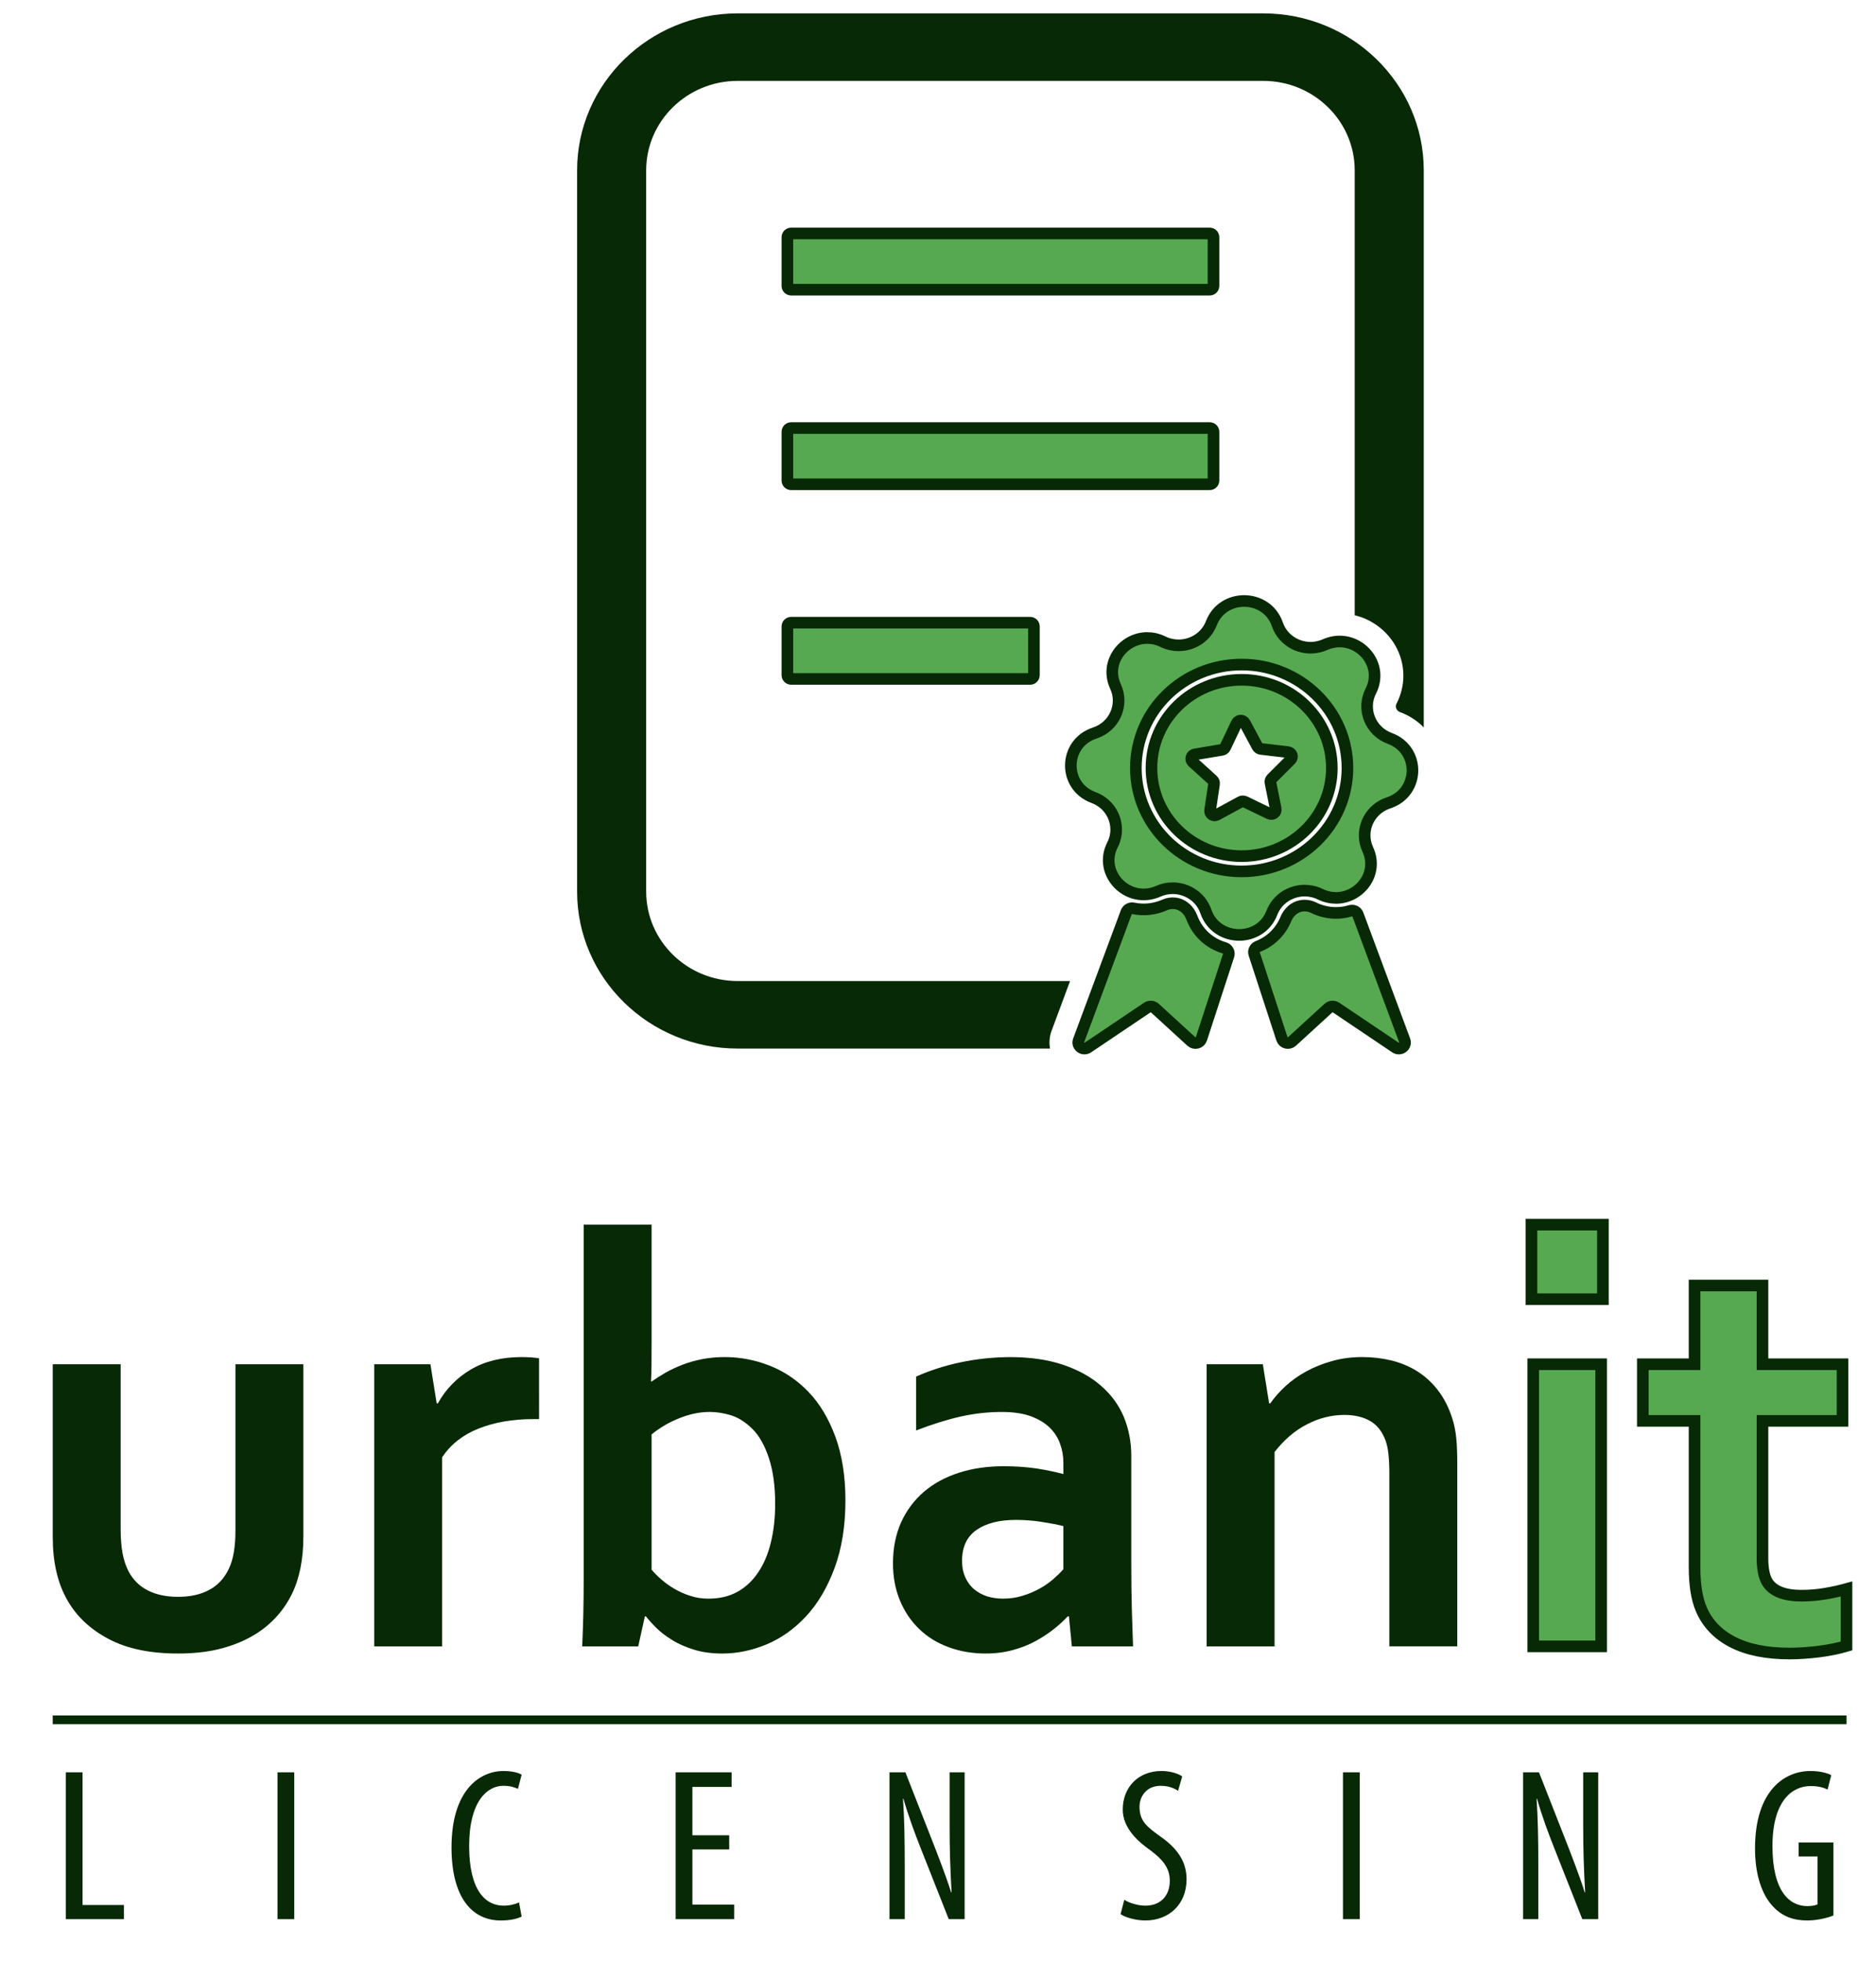 <?xml version="1.0" encoding="utf-8"?>
<!-- Generator: Adobe Illustrator 16.0.0, SVG Export Plug-In . SVG Version: 6.00 Build 0)  -->
<!DOCTYPE svg PUBLIC "-//W3C//DTD SVG 1.1//EN" "http://www.w3.org/Graphics/SVG/1.1/DTD/svg11.dtd">
<svg version="1.1" id="Layer_1" xmlns="http://www.w3.org/2000/svg" xmlns:xlink="http://www.w3.org/1999/xlink" x="0px" y="0px"
	 width="646px" height="675px" viewBox="0 0 646 675" enable-background="new 0 0 646 675" xml:space="preserve">
<g>
	<path fill="#072905" d="M22.656,609.998h5.771v45.672h14.25v4.875H22.656V609.998z"/>
	<path fill="#072905" d="M101.329,609.998v50.547h-5.774v-50.547H101.329z"/>
	<path fill="#072905" d="M179.627,659.645c-1.575,0.826-4.05,1.354-7.2,1.354c-9.896,0-16.949-7.951-16.949-25.125
		c0-19.949,9.899-26.324,17.849-26.324c3.075,0,5.25,0.604,6.3,1.275l-1.275,4.875c-1.2-0.525-2.475-1.054-5.1-1.054
		c-5.4,0-11.7,5.25-11.7,20.697c0,15.449,5.7,20.553,11.853,20.553c2.175,0,4.125-0.522,5.325-1.125L179.627,659.645z"/>
	<path fill="#072905" d="M251.101,636.547h-12.676v18.975h14.4v5.023h-20.174v-50.547h19.273v5.023h-13.5v16.646H251.1
		L251.101,636.547L251.101,636.547z"/>
	<path fill="#072905" d="M306.3,660.545v-50.547h5.476l9.301,23.699c2.102,5.396,4.727,12.146,6.447,17.623h0.15
		c-0.449-7.949-0.674-14.479-0.674-23.248v-18.074h5.174v50.547h-5.475l-9.604-24.299c-2.022-5.1-4.196-10.875-6-17.174h-0.147
		c0.451,6.75,0.601,13.199,0.601,23.998v17.475H306.3z"/>
	<path fill="#072905" d="M387.148,653.871c1.727,1.125,4.727,2.025,7.272,2.025c5.25,0,8.4-3.451,8.4-8.556
		c0-4.646-2.701-7.5-6.681-10.5c-3.975-2.771-9.521-7.5-9.521-14.021c0-7.65,5.324-13.275,13.348-13.275
		c3.15,0,5.927,0.977,7.125,1.875l-1.424,4.951c-1.274-0.9-3.375-1.729-6-1.729c-4.949,0-7.274,3.75-7.274,7.198
		c0,5.023,2.625,6.979,7.428,10.427c6.072,4.272,8.771,8.924,8.771,14.549c0,8.701-6.146,14.178-14.174,14.178
		c-3.449,0-7.125-1.125-8.549-2.178L387.148,653.871z"/>
	<path fill="#072905" d="M468.223,609.998v50.547h-5.771v-50.547H468.223z"/>
	<path fill="#072905" d="M524.471,660.545v-50.547h5.478l9.301,23.699c2.104,5.396,4.729,12.146,6.449,17.623h0.147
		c-0.451-7.949-0.676-14.479-0.676-23.248v-18.074h5.176v50.547h-5.475l-9.602-24.299c-2.023-5.1-4.201-10.875-6-17.174h-0.148
		c0.447,6.75,0.6,13.199,0.6,23.998v17.475H524.471z"/>
	<path fill="#072905" d="M631.344,659.27c-2.174,0.9-5.771,1.729-8.998,1.729c-4.426,0-8.551-1.201-11.926-4.951
		c-3.674-3.896-6.15-10.873-6.074-20.098c0.074-19.65,10.125-26.4,19.049-26.4c3.15,0,5.625,0.604,7.199,1.429l-1.271,4.946
		c-1.354-0.674-3.148-1.196-5.854-1.196c-6.299,0-13.123,5.021-13.123,20.696c0,15.604,5.924,20.623,12,20.623
		c1.949,0,3.074-0.375,3.523-0.6v-16.5h-6.523v-4.802h11.998V659.27z"/>
</g>
<path fill="#072905" d="M61.311,569.112c-9.579,0-17.544-1.646-23.828-4.962c-6.319-3.319-11.091-7.769-14.284-13.379
	c-1.714-3.014-2.99-6.295-3.797-9.922c-0.84-3.595-1.244-7.599-1.244-12.013V469.54h23.391v56.729c0,3.284,0.235,6.093,0.673,8.485
	c0.474,2.361,1.177,4.414,2.084,6.159c1.579,2.907,3.797,5.097,6.688,6.534c2.891,1.438,6.318,2.153,10.318,2.153
	c4.2,0,7.796-0.783,10.755-2.395c2.99-1.607,5.242-4.039,6.755-7.32c1.513-3.115,2.252-7.494,2.252-13.105V469.54h23.391v59.298
	c0,7.869-1.344,14.542-4.032,19.948c-1.514,3.044-3.462,5.851-5.881,8.349c-2.386,2.497-5.21,4.652-8.47,6.397
	c-3.226,1.78-6.922,3.147-11.023,4.141C70.957,568.633,66.385,569.112,61.311,569.112z"/>
<path fill="#072905" d="M185.628,488.43h-1.95c-7.158,0-13.44,1.096-18.854,3.252c-5.445,2.153-9.612,5.439-12.57,9.891v65.078
	h-23.39v-97.105h19.355l2.151,13.479h0.403c2.756-4.959,6.553-8.824,11.36-11.666c4.839-2.842,10.62-4.276,17.408-4.276
	c2.354,0,4.37,0.14,6.083,0.413L185.628,488.43L185.628,488.43z"/>
<path fill="#072905" d="M291.125,516.385c0,8.76-1.244,16.525-3.729,23.271c-2.489,6.737-5.781,12.28-9.815,16.629
	c-4.033,4.346-8.569,7.561-13.609,9.684c-5.043,2.091-10.148,3.147-15.26,3.147c-3.597,0-6.856-0.444-9.746-1.335
	c-2.891-0.892-5.411-1.983-7.562-3.354c-2.188-1.335-4-2.738-5.479-4.21c-1.479-1.47-2.622-2.771-3.495-3.899h-0.37l-2.284,10.334
	h-19.292c0.134-2.875,0.269-6.435,0.369-10.678c0.102-4.242,0.135-8.281,0.135-12.078V421.503h23.392v40.375
	c0,2.875,0,5.509-0.034,7.974c-0.034,2.431-0.102,4.313-0.167,5.646h0.201c1.513-1.063,3.159-2.089,4.907-3.114
	c1.779-0.991,3.697-1.883,5.813-2.703c2.083-0.786,4.336-1.438,6.789-1.916c2.419-0.441,4.978-0.686,7.662-0.686
	c5.313,0,10.451,0.992,15.459,2.944c5.042,1.98,9.479,4.994,13.377,9.029c3.898,4.036,6.99,9.238,9.311,15.534
	C289.982,500.92,291.125,508.173,291.125,516.385L291.125,516.385z M266.926,517.582c0-6.09-0.705-11.325-2.15-15.707
	c-1.446-4.379-3.327-7.73-5.646-10.023c-2.32-2.326-4.739-3.863-7.26-4.688c-2.521-0.786-5.007-1.198-7.495-1.198
	c-3.394,0-6.854,0.72-10.385,2.122c-3.527,1.402-6.722,3.252-9.611,5.612v46.567c0.907,1.096,2.05,2.225,3.394,3.387
	c1.311,1.164,2.823,2.226,4.504,3.218c1.646,0.958,3.46,1.778,5.442,2.396c1.949,0.65,4.033,0.959,6.25,0.959
	c3.798,0,7.126-0.787,9.982-2.358c2.823-1.576,5.209-3.802,7.125-6.677c1.95-2.871,3.394-6.295,4.368-10.297
	C266.422,526.923,266.926,522.475,266.926,517.582z"/>
<path fill="#072905" d="M368.089,556.314h-0.403c-1.312,1.401-2.854,2.841-4.705,4.313c-1.849,1.473-3.968,2.875-6.318,4.174
	c-2.354,1.301-4.975,2.328-7.861,3.114c-2.893,0.788-6.016,1.197-9.377,1.197c-4.537,0-8.771-0.718-12.707-2.155
	c-3.965-1.438-7.324-3.523-10.146-6.229c-2.824-2.703-5.043-5.953-6.656-9.82c-1.613-3.83-2.419-8.143-2.419-12.864
	c0-5.235,0.939-9.889,2.789-14.063c1.883-4.141,4.503-7.631,7.83-10.506c3.361-2.875,7.358-5.063,12.031-6.565
	c4.641-1.505,9.813-2.261,15.461-2.261c4.135,0,7.932,0.272,11.428,0.787c3.461,0.551,6.52,1.197,9.143,1.916v-3.898
	c0-2.262-0.371-4.448-1.145-6.536c-0.738-2.122-1.947-3.969-3.63-5.608c-1.682-1.645-3.864-2.91-6.554-3.899
	c-2.688-0.958-5.98-1.438-9.849-1.438c-4.705,0-9.442,0.516-14.185,1.574c-4.702,1.063-9.848,2.67-15.359,4.79v-18.544
	c4.807-2.123,9.881-3.764,15.258-4.893c5.412-1.166,11.025-1.746,16.941-1.815c6.957,0,13.07,0.856,18.277,2.603
	c5.211,1.744,9.612,4.141,13.108,7.187c3.529,3.046,6.185,6.639,7.933,10.776c1.715,4.144,2.588,8.655,2.588,13.517v36.608
	c0,6.438,0.065,11.943,0.2,16.563c0.136,4.584,0.271,8.692,0.402,12.317h-21.07L368.089,556.314L368.089,556.314z M366.173,525.248
	c-2.219-0.549-4.772-1.028-7.664-1.473c-2.891-0.445-5.813-0.65-8.737-0.65c-5.711,0-10.22,1.164-13.511,3.456
	c-3.327,2.327-4.975,5.851-4.975,10.606c0,2.188,0.369,4.104,1.141,5.75c0.742,1.642,1.75,3.011,3.027,4.068
	c1.274,1.063,2.789,1.882,4.469,2.434c1.715,0.511,3.531,0.783,5.414,0.783c2.353,0,4.603-0.308,6.687-0.956
	c2.088-0.616,4.033-1.438,5.78-2.396c1.779-0.958,3.359-2.053,4.771-3.252c1.412-1.231,2.621-2.396,3.598-3.522V525.248
	L366.173,525.248z"/>
<path fill="#072905" d="M437.02,483.023h0.401c1.379-2.021,3.127-3.972,5.211-5.92c2.115-1.949,4.502-3.627,7.191-5.101
	c2.688-1.47,5.68-2.668,8.903-3.557c3.263-0.929,6.726-1.371,10.388-1.371c3.496,0,6.854,0.413,10.114,1.196
	c3.228,0.82,6.22,2.054,8.904,3.767c2.688,1.711,5.076,3.897,7.125,6.604c2.084,2.735,3.699,5.954,4.873,9.683
	c0.675,2.088,1.109,4.347,1.348,6.776c0.232,2.431,0.336,5.269,0.336,8.482v63.063H478.42V507.25c0-2.602-0.1-4.824-0.303-6.707
	c-0.199-1.881-0.535-3.523-1.074-4.926c-1.176-3.082-2.959-5.271-5.344-6.606c-2.42-1.333-5.313-2.019-8.703-2.019
	c-4.539,0-8.875,1.096-13.041,3.287c-4.166,2.149-7.832,5.338-11.061,9.476v66.896h-23.392v-97.105h19.356L437.02,483.023z"/>
<path fill="#57A951" stroke="#072905" stroke-width="4" stroke-miterlimit="10" d="M527.962,469.542h23.394v97.106h-23.394V469.542
	L527.962,469.542z M527.355,421.503h24.603v25.662h-24.603V421.503z"/>
<path fill="#57A951" stroke="#072905" stroke-width="4" stroke-miterlimit="10" d="M635.845,566.512
	c-2.62,0.786-5.748,1.438-9.377,1.916c-3.664,0.444-7.057,0.688-10.217,0.688c-8,0-14.551-1.335-19.66-3.973
	c-5.108-2.634-8.703-6.432-10.789-11.356c-1.512-3.56-2.282-8.351-2.282-14.438v-50.299h-17.813v-19.504h17.813v-27.099h23.391
	v27.099h27.561v19.504H606.91v47.221c0,3.729,0.57,6.502,1.682,8.313c1.949,3.079,5.881,4.618,11.695,4.618
	c2.723,0,5.377-0.205,8.033-0.649c2.654-0.441,5.176-0.988,7.525-1.641L635.845,566.512L635.845,566.512z"/>
<line fill="none" stroke="#072905" stroke-width="3" stroke-miterlimit="22.926" x1="18.158" y1="591.936" x2="635.845" y2="591.936"/>
<g>
	<path fill="#57A951" stroke="#072905" stroke-width="4" stroke-miterlimit="22.926" d="M416.543,99.707H272.461
		c-0.731,0-1.322-0.578-1.322-1.291V81.633c0-0.713,0.591-1.292,1.322-1.292h144.082c0.729,0,1.322,0.578,1.322,1.292v16.783
		C417.865,99.129,417.271,99.707,416.543,99.707z"/>
	<path fill="#57A951" stroke="#072905" stroke-width="4" stroke-miterlimit="22.926" d="M416.543,166.69H272.461
		c-0.731,0-1.322-0.579-1.322-1.292v-16.781c0-0.713,0.591-1.292,1.322-1.292h144.082c0.729,0,1.322,0.579,1.322,1.292v16.781
		C417.865,166.112,417.271,166.69,416.543,166.69z"/>
	<path fill="#57A951" stroke="#072905" stroke-width="4" stroke-miterlimit="22.926" d="M272.461,233.673h82.246
		c0.729,0,1.322-0.576,1.322-1.29v-16.781c0-0.713-0.594-1.291-1.322-1.291h-82.246c-0.731,0-1.322,0.578-1.322,1.291v16.781
		C271.139,233.097,271.73,233.673,272.461,233.673z"/>
	<path fill="#072905" d="M362.107,354.793l6.369-17.134H254.008c-17.373,0-31.497-13.8-31.497-30.763V58.617
		c0-16.976,14.124-30.776,31.497-30.776h181c17.358,0,31.482,13.801,31.482,30.776v153.135c2.307,0.555,4.531,1.476,6.588,2.773
		c6.372,4.016,10.172,10.758,10.172,18.04c0,3.328-0.795,6.568-2.363,9.63c-0.343,0.677-0.227,1.297-0.063,1.696
		c0.156,0.395,0.502,0.922,1.234,1.192c3.201,1.178,5.979,3.002,8.213,5.288V58.617c0-29.782-24.797-54.012-55.265-54.012h-181
		c-30.479,0-55.277,24.23-55.277,54.012v248.279c0,29.781,24.798,53.999,55.277,53.999h107.568
		C361.208,358.9,361.363,356.804,362.107,354.793z"/>
	<path fill="#FF6600" d="M390.085,312.612c-0.474-0.063-0.937,0.032-1.331,0.259l0.229-0.1
		C389.236,312.66,389.63,312.557,390.085,312.612z"/>
	<g>
		<g>
			<path fill="#57A951" stroke="#072905" stroke-width="4" stroke-miterlimit="22.926" d="M423.059,328.859l-9.361,28.693
				c-0.476,1.454-2.34,1.931-3.479,0.886l-12.521-11.453c-0.729-0.664-1.834-0.745-2.658-0.191l-20.404,13.729
				c-1.707,1.147-3.914-0.521-3.207-2.422l16.412-44.147c0.357-0.965,1.385-1.534,2.41-1.319c3.527,0.746,7.294,0.378,10.807-1.168
				c1.08-0.49,2.277-0.675,3.486-0.554c2.742,0.278,4.912,2.333,5.852,4.867c1.922,5.182,6.066,8.956,11.215,10.459
				C422.76,326.573,423.426,327.738,423.059,328.859z"/>
			<path fill="#57A951" stroke="#072905" stroke-width="4" stroke-miterlimit="22.926" d="M480.492,360.521l-20.404-13.73
				c-0.822-0.554-1.933-0.473-2.663,0.196l-12.51,11.45c-1.142,1.045-3.006,0.566-3.478-0.89l-9.547-29.225
				c-0.343-1.042,0.213-2.15,1.254-2.555c4.313-1.67,7.813-5.005,9.629-9.42c0.924-2.238,2.787-4.102,5.216-4.544
				c1.495-0.271,2.962-0.065,4.284,0.584c2.48,1.208,5.103,1.828,7.785,1.828c1.653,0,3.297-0.247,4.869-0.717
				c1.096-0.326,2.264,0.208,2.653,1.262l16.112,43.335C484.405,360,482.194,361.668,480.492,360.521z"/>
		</g>
		<path fill="#57A951" stroke="#072905" stroke-width="4" stroke-miterlimit="22.926" d="M478.572,254.146
			c-6.692-2.457-9.729-10.036-6.545-16.282c0.908-1.777,1.313-3.572,1.313-5.302c0-7.937-8.587-14.429-17.08-10.677
			c-1.611,0.719-3.306,1.049-4.961,1.049c-5.01,0-9.738-3.071-11.439-8.042c-1.838-5.338-6.644-8.041-11.446-8.041
			c-4.654,0-9.306,2.534-11.271,7.625c-1.834,4.765-6.448,7.636-11.296,7.636c-1.8,0-3.638-0.396-5.366-1.238
			c-1.815-0.888-3.653-1.285-5.424-1.285c-8.128,0-14.769,8.392-10.93,16.688c2.939,6.355-0.388,13.813-7.156,16.022
			c-10.754,3.524-11.033,18.295-0.426,22.195c4.875,1.796,7.813,6.305,7.813,11.039c0,1.758-0.404,3.553-1.269,5.244
			c-5.058,9.921,5.427,20.553,15.763,15.979c1.618-0.719,3.312-1.049,4.963-1.049c5.014,0,9.74,3.07,11.441,8.04
			c1.838,5.34,6.643,8.041,11.45,8.041c4.649,0,9.303-2.532,11.267-7.625c1.838-4.763,6.45-7.634,11.295-7.634
			c1.795,0,3.639,0.396,5.365,1.237c1.819,0.887,3.656,1.285,5.428,1.285c8.125,0,14.77-8.391,10.93-16.688
			c-0.735-1.578-1.073-3.231-1.073-4.847c0-4.896,3.146-9.517,8.229-11.18c5.465-1.795,8.23-6.491,8.23-11.188
			C486.379,260.609,483.785,256.063,478.572,254.146z M427.561,299.918c-20.113,0-36.431-15.94-36.431-35.594
			c0-19.656,16.314-35.597,36.431-35.597c20.112,0,36.432,15.941,36.432,35.597C463.989,283.978,447.673,299.918,427.561,299.918z"
			/>
		<path fill="#57A951" stroke="#072905" stroke-width="4" stroke-miterlimit="22.926" d="M427.561,233.98
			c-17.149,0-31.055,13.583-31.055,30.343c0,16.757,13.902,30.341,31.055,30.341c17.15,0,31.058-13.584,31.058-30.341
			C458.615,247.563,444.711,233.98,427.561,233.98z M444.463,261.441l-6.57,6.563c-0.362,0.364-0.52,0.869-0.414,1.354l1.813,9.021
			c0.247,1.233-1.062,2.205-2.208,1.65l-8.438-4.078c-0.457-0.221-0.992-0.202-1.438,0.042l-8.219,4.47
			c-1.115,0.616-2.476-0.305-2.285-1.549l1.354-9.091c0.084-0.497-0.104-0.991-0.477-1.326l-6.896-6.248
			c-0.938-0.862-0.476-2.399,0.802-2.612l9.271-1.547c0.496-0.08,0.934-0.403,1.141-0.86l3.953-8.333
			c0.551-1.143,2.193-1.185,2.784-0.071l4.368,8.142c0.24,0.446,0.686,0.738,1.191,0.8l9.336,1.102
			C444.814,259.022,445.365,260.54,444.463,261.441z"/>
	</g>
</g>
</svg>
